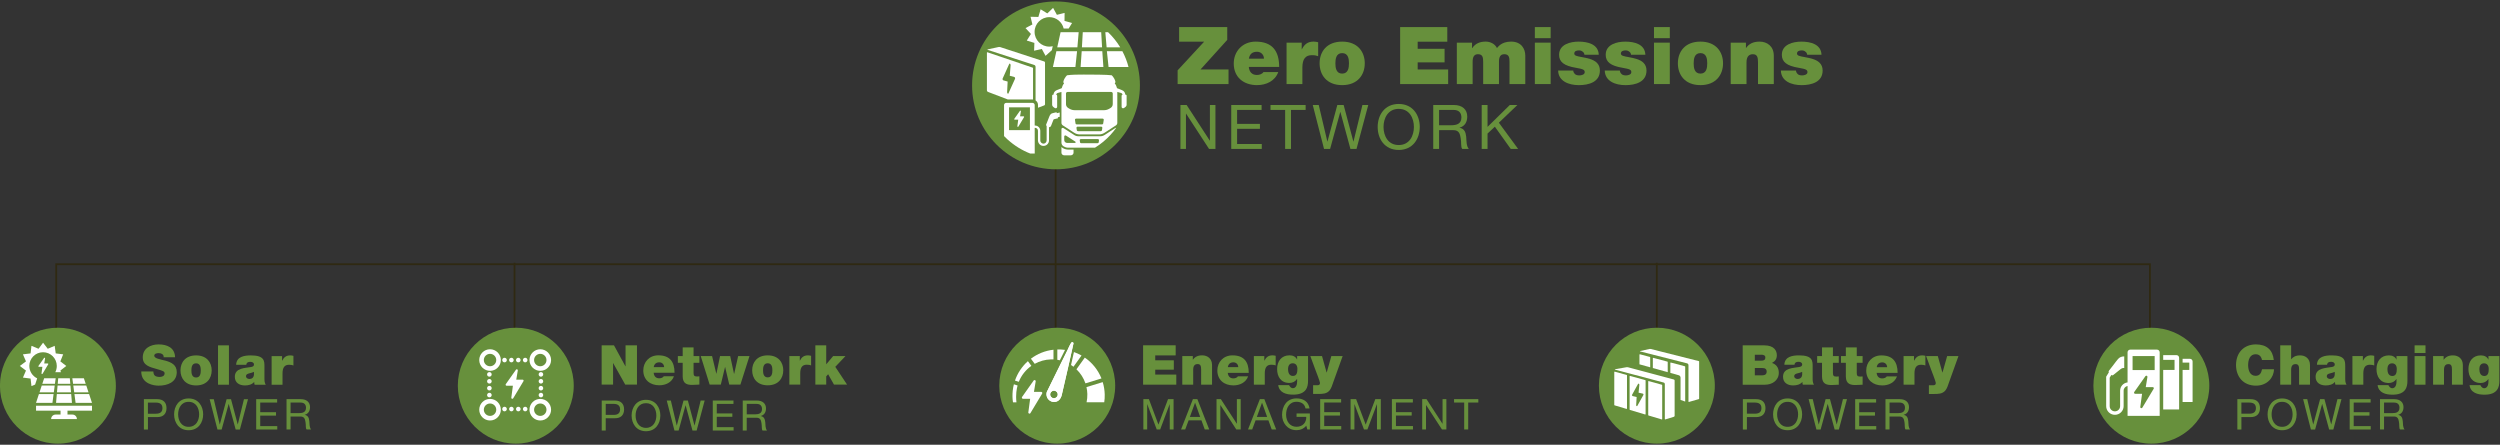 <?xml version="1.0" encoding="UTF-8"?>
<svg id="Layer_1" data-name="Layer 1" xmlns="http://www.w3.org/2000/svg" xmlns:xlink="http://www.w3.org/1999/xlink" viewBox="0 0 1366 243">
  <rect x="0" y="0" width="1366" height="243" fill="#333333" stroke="none"/>
  <defs>
    <style>
      .cls-1 {
        clip-path: url(#clippath-4);
      }

      .cls-2 {
        fill: #fff;
      }

      .cls-3, .cls-4 {
        fill: none;
      }

      .cls-5 {
        fill: #67903c;
      }

      .cls-6 {
        clip-path: url(#clippath-1);
      }

      .cls-7 {
        clip-path: url(#clippath-5);
      }

      .cls-8 {
        clip-path: url(#clippath-3);
      }

      .cls-9 {
        clip-path: url(#clippath-2);
      }

      .cls-10 {
        clip-path: url(#clippath);
      }

      .cls-4 {
        stroke: #2f2912;
      }
    </style>
    <clipPath id="clippath">
      <rect class="cls-3" x="531.16" y=".8" width="514.76" height="94.36"/>
    </clipPath>
    <clipPath id="clippath-1">
      <rect class="cls-3" x="546" y="179.07" width="261.76" height="63.34"/>
    </clipPath>
    <clipPath id="clippath-2">
      <rect class="cls-3" x="-.03" y="179.07" width="173.84" height="64.76"/>
    </clipPath>
    <clipPath id="clippath-3">
      <rect class="cls-3" x="1127.55" y="179.08" width="272.45" height="74.79"/>
    </clipPath>
    <clipPath id="clippath-4">
      <rect class="cls-3" x="873.65" y="179.07" width="196.45" height="63.34"/>
    </clipPath>
    <clipPath id="clippath-5">
      <rect class="cls-3" x="250.16" y="179.07" width="212.67" height="63.34"/>
    </clipPath>
  </defs>
  <polyline class="cls-4" points="30.72 184.52 30.72 144.38 1174.72 144.38 1174.72 184.52"/>
  <line class="cls-4" x1="281.12" y1="143.58" x2="281.12" y2="181.11"/>
  <line class="cls-4" x1="905.27" y1="143.58" x2="905.27" y2="181.11"/>
  <line class="cls-4" x1="576.8" y1="88.74" x2="576.8" y2="179.08"/>
  <polygon class="cls-5" points="643.45 38.44 657.93 22.78 644.27 22.78 644.27 14.8 670.57 14.8 670.57 21.78 655.96 37.96 671.27 37.96 671.27 45.94 643.45 45.94 643.45 38.44"/>
  <g class="cls-10">
    <path class="cls-5" d="M682.35,36.56c.22,2.62,1.66,4.41,4.41,4.41,1.4,0,2.92-.52,3.62-1.61h8.07c-1.74,4.89-6.54,7.15-11.64,7.15-7.24,0-12.69-4.27-12.69-11.82,0-6.59,4.75-11.95,11.95-11.95,8.98,0,12.87,4.97,12.87,13.83h-16.57ZM690.63,32.07c0-2.09-1.57-3.79-3.79-3.79-2.62,0-4.06,1.35-4.45,3.79h8.24Z"/>
    <path class="cls-5" d="M702.97,23.3h8.29v3.62h.09c1.39-2.75,3.23-4.19,6.37-4.19.83,0,1.66.13,2.53.35v7.63c-.87-.3-1.66-.57-3.4-.57-3.45,0-5.23,1.96-5.23,6.85v8.94h-8.64v-22.63Z"/>
    <path class="cls-5" d="M733.37,46.51c-8.5,0-12.34-5.63-12.34-11.91s3.84-11.86,12.34-11.86,12.34,5.63,12.34,11.86-3.84,11.91-12.34,11.91M733.37,29.02c-3.31,0-3.71,3.18-3.71,5.58s.39,5.62,3.71,5.62,3.71-3.23,3.71-5.62-.39-5.58-3.71-5.58"/>
    <polygon class="cls-5" points="765.03 14.8 790.8 14.8 790.8 22.78 774.62 22.78 774.62 26.66 789.32 26.66 789.32 34.08 774.62 34.08 774.62 37.96 791.28 37.96 791.28 45.94 765.03 45.94 765.03 14.8"/>
    <path class="cls-5" d="M795.99,23.3h8.33v3.01h.09c1.75-2.62,4.28-3.58,7.42-3.58,2.44,0,5.06,1.26,6.11,3.53.35-.22,2.09-3.53,7.72-3.53s7.76,4.01,7.76,7.67v15.53h-8.63v-12.26c0-2.14-.22-4.06-2.83-4.06-2.23,0-2.92,1.66-2.92,4.06v12.26h-8.64v-12.26c0-2.14-.22-4.06-2.83-4.06-2.22,0-2.92,1.66-2.92,4.06v12.26h-8.64v-22.63Z"/>
    <path class="cls-5" d="M847.28,20.86h-8.64v-6.06h8.64v6.06ZM838.64,23.3h8.64v22.63h-8.64v-22.63Z"/>
    <path class="cls-5" d="M865.72,29.89c-.04-.74-.44-1.31-1-1.7-.52-.44-1.18-.65-1.92-.65-1.22,0-2.62.3-2.62,1.75,0,.65.52.96,1,1.18,1.4.57,4.71.83,7.59,1.75,2.92.92,5.41,2.62,5.41,6.32,0,6.28-6.02,7.98-11.51,7.98s-11.17-2.14-11.3-7.98h8.24c.04.74.39,1.44,1.05,2.01.48.44,1.27.65,2.31.65,1.13,0,2.92-.44,2.92-1.75s-.74-1.7-4.75-2.4c-6.59-1.09-9.25-3.23-9.25-7.11,0-5.71,6.15-7.2,10.68-7.2,4.89,0,10.77,1.35,10.99,7.15h-7.85Z"/>
    <path class="cls-5" d="M891.19,29.89c-.04-.74-.44-1.31-1-1.7-.52-.44-1.18-.65-1.92-.65-1.22,0-2.62.3-2.62,1.75,0,.65.52.96,1,1.18,1.4.57,4.71.83,7.59,1.75,2.92.92,5.41,2.62,5.41,6.32,0,6.28-6.02,7.98-11.51,7.98s-11.16-2.14-11.3-7.98h8.24c.04.74.39,1.44,1.05,2.01.48.44,1.26.65,2.31.65,1.14,0,2.92-.44,2.92-1.75s-.74-1.7-4.75-2.4c-6.59-1.09-9.25-3.23-9.25-7.11,0-5.71,6.15-7.2,10.68-7.2,4.89,0,10.77,1.35,10.99,7.15h-7.85Z"/>
    <path class="cls-5" d="M912.38,20.86h-8.64v-6.06h8.64v6.06ZM903.74,23.3h8.64v22.63h-8.64v-22.63Z"/>
    <path class="cls-5" d="M929.13,46.51c-8.5,0-12.34-5.63-12.34-11.91s3.84-11.86,12.34-11.86,12.34,5.63,12.34,11.86-3.84,11.91-12.34,11.91M929.13,29.02c-3.32,0-3.71,3.18-3.71,5.58s.39,5.62,3.71,5.62,3.71-3.23,3.71-5.62-.39-5.58-3.71-5.58"/>
    <path class="cls-5" d="M945.65,23.3h8.33v2.88h.09c1.61-2.27,3.88-3.44,7.37-3.44,4.06,0,7.76,2.49,7.76,7.67v15.53h-8.63v-11.86c0-2.62-.31-4.45-2.83-4.45-1.53,0-3.45.74-3.45,4.36v11.95h-8.64v-22.63Z"/>
    <path class="cls-5" d="M987.43,29.89c-.04-.74-.44-1.31-1-1.7-.52-.44-1.18-.65-1.92-.65-1.22,0-2.62.3-2.62,1.75,0,.65.52.96,1,1.18,1.4.57,4.71.83,7.59,1.75,2.92.92,5.41,2.62,5.41,6.32,0,6.28-6.02,7.98-11.51,7.98s-11.17-2.14-11.3-7.98h8.24c.04.74.39,1.44,1.05,2.01.48.44,1.27.65,2.31.65,1.13,0,2.92-.44,2.92-1.75s-.74-1.7-4.76-2.4c-6.59-1.09-9.24-3.23-9.24-7.11,0-5.71,6.15-7.2,10.68-7.2,4.89,0,10.77,1.35,10.99,7.15h-7.85Z"/>
    <polygon class="cls-5" points="644.99 57.37 648.38 57.37 661.02 76.83 661.09 76.83 661.09 57.37 664.12 57.37 664.12 81.37 660.62 81.37 648.08 62.11 648.01 62.11 648.01 81.37 644.99 81.37 644.99 57.37"/>
    <polygon class="cls-5" points="672.75 57.37 689.33 57.37 689.33 60.06 675.95 60.06 675.95 67.69 688.42 67.69 688.42 70.38 675.95 70.38 675.95 78.68 689.43 78.68 689.43 81.37 672.75 81.37 672.75 57.37"/>
    <polygon class="cls-5" points="702.2 60.06 694.2 60.06 694.2 57.37 713.4 57.37 713.4 60.06 705.4 60.06 705.4 81.37 702.2 81.37 702.2 60.06"/>
    <polygon class="cls-5" points="741.2 81.37 737.87 81.37 732.39 61.2 732.32 61.2 726.77 81.37 723.45 81.37 717.29 57.37 720.56 57.37 725.26 77.33 725.33 77.33 730.71 57.37 734.17 57.37 739.48 77.33 739.55 77.33 744.42 57.37 747.62 57.37 741.2 81.37"/>
    <path class="cls-5" d="M764.26,56.8c7.63,0,11.5,6.02,11.5,12.57s-3.87,12.57-11.5,12.57-11.5-6.02-11.5-12.57,3.87-12.57,11.5-12.57M764.26,79.25c5.85,0,8.3-5.04,8.3-9.88s-2.45-9.88-8.3-9.88-8.3,5.04-8.3,9.88,2.45,9.88,8.3,9.88"/>
    <path class="cls-5" d="M783.11,57.37h11.3c4.54,0,7.29,2.42,7.29,6.29,0,2.92-1.24,5.28-4.17,6.08v.07c2.79.54,3.33,2.62,3.6,4.94.17,2.32.07,5.01,1.41,6.62h-3.56c-.91-.98-.4-3.56-.87-5.92-.37-2.32-.91-4.34-4-4.34h-7.8v10.25h-3.19v-24ZM792.96,68.43c2.96,0,5.55-.77,5.55-4.27,0-2.39-1.28-4.1-4.27-4.1h-7.93v8.37h6.66Z"/>
    <polygon class="cls-5" points="809.6 57.37 812.79 57.37 812.79 69.33 824.96 57.37 829.1 57.37 818.98 67.05 829.5 81.37 825.47 81.37 816.8 69.23 812.79 72.97 812.79 81.37 809.6 81.37 809.6 57.37"/>
    <path class="cls-5" d="M622.85,46.65c0-25.32-20.53-45.85-45.85-45.85s-45.85,20.53-45.85,45.85,20.53,45.85,45.85,45.85,45.85-20.53,45.85-45.85"/>
    <path class="cls-2" d="M565.83,36.52v18.34c.81.54,1.34,1.46,1.34,2.5v1.51l3.45-1.3c.23-.08.38-.34.38-.62v-22.72c0-.3-.16-.56-.4-.63l-24.03-7.85c-.32-.1-.64-.12-.96-.05l-5.98,1.29c-.08.02-.08.1-.09.12,0,.02,0,.1.08.13l25.6,8.3c.36.12.61.52.61.98"/>
    <path class="cls-2" d="M564.31,36.98h0l-24.81-8.43s-.03,0-.05,0c-.04,0-.08.02-.12.05-.05.04-.08.11-.08.19v20.53c0,.41.25.78.64.92l10.79,4.12h13.47c.1,0,.2.02.3.03v-17.17c0-.11-.06-.2-.14-.23M554.6,43.09l-3.64,8.03c-.18.39-.69-.26-.67-.77l.28-5.79-2.36-.67c-.3-.09-.52-.65-.37-.98l3.58-7.94c.24-.54.83,0,.77.7l-.46,5.73,2.52.69c.31.09.51.65.35,1"/>
    <path class="cls-2" d="M550.49,76.16c3.68,3.36,7.9,5.97,12.44,7.74h2.45l-.02-14.05h.18c.89,0,1.6.72,1.6,1.6v5.18c0,1.44.97,2.75,2.39,3.04,1.94.4,3.65-1.08,3.65-2.96v-7.17c.05-.06.14-.11.2-.1.51.03.76-.3.92-.69.45-1.12.87-2.25,1.32-3.36.04-.11.21-.22.33-.25.7-.19,1.41-.35,2.15-.53-.04-.2-.07-.35-.1-.53.34-.09.69-.17,1.03-.25v-2.37c-.51.13-1.03.25-1.58.39-.06-.19-.1-.33-.16-.51-.09.01-.19.02-.29.04-.54.13-1.07.31-1.62.39-1.16.16-1.67.98-2.05,1.94-.49,1.22-.98,2.45-1.45,3.68-.17.44-.51.92-.09,1.37.04.05.07.09.09.13h0v7.76c0,.86-.59,1.66-1.44,1.8-1.08.18-2.02-.66-2.02-1.71v-5.26c0-1.6-1.29-2.89-2.89-2.89h-.18v-11.19c0-.66-.54-1.2-1.2-1.2h-14.34c-.66,0-1.2.54-1.2,1.2v16.95c.6.63,1.22,1.25,1.87,1.84M551.35,58.65h11.4v12.45h-11.4v-12.45Z"/>
    <path class="cls-2" d="M554.47,65.39h1.89l-.48,3.59c-.04.33.39.48.56.2l3.09-5.15c.12-.2-.02-.46-.26-.46h-1.91l.46-2.77c.05-.32-.36-.49-.54-.22l-3.06,4.34c-.14.2,0,.48.25.48"/>
    <path class="cls-2" d="M580.69,80.9c-.27-.16-.51-.35-.72-.57v3.11c0,.79.69,1.43,1.54,1.43h3.53c.85,0,1.54-.64,1.54-1.43v-1.7h-2.87c-1.07,0-2.08-.29-3.02-.85"/>
    <path class="cls-2" d="M614.95,51.7h-.12c-.01-.8-.41-1.57-1.09-2.07-.22-.17-.49-.31-.76-.41-.33-.13-1.91-.76-2.65-1.05-.13-.57-.33-.95-.54-1.53-.15-.4-.41-.73-.71-1.01.31-.33.46-.79.32-1.27-.58-2.01-1.96-3.23-1.96-3.23-2.41-.36-11.35-.4-15.27-.39-2.71-.01-6.72.03-9.13.39,0,0-1.38,1.22-1.96,3.23-.14.47,0,.93.32,1.27-.3.29-.56.62-.71,1.01-.21.57-.41.96-.54,1.53-.73.29-2.32.91-2.65,1.05-.27.1-.54.24-.76.41-.68.5-1.08,1.27-1.09,2.07h-.13c-.35,0-.63.26-.63.59v4.95c0,.39.16.75.45,1.03.26.24.62.53,1.08.79.53.3,1.21-.06,1.21-.64v-6.12c0-.28-.22-.51-.51-.57.08-.47.47-.87.97-.98.54-.15,1.2-.33,1.89-.52v16.92c0,.54.28,1.05.76,1.36l6.25,4.06c.88.57,1.91.88,2.99.88h10.52c1.07,0,2.11-.31,2.99-.88l6.25-4.06c.48-.31.76-.82.76-1.36v-16.92c.7.19,1.35.37,1.89.52.5.1.88.51.97.98-.29.05-.51.28-.51.57v6.12c0,.58.68.94,1.21.64.46-.26.82-.55,1.08-.79.29-.27.45-.64.45-1.03v-4.95c0-.33-.28-.59-.64-.59M602.1,71.21c-.07.27-.32.46-.61.46h-12.5c-.3,0-.55-.19-.61-.46l-.19-1.28c-.09-.37.21-.72.61-.72h12.89c.4,0,.7.35.61.72l-.19,1.28ZM603.08,65.54l-.3,1.98c-.07.27-.32.45-.61.45h-13.88c-.3,0-.55-.18-.61-.45l-.3-1.98c-.09-.37.21-.72.61-.72h14.48c.41,0,.71.35.61.72M608,56.94c0,.82-.44,1.59-1.18,2.05-.93.58-1.98,1.23-3.62,1.23h-15.94c-1.64,0-2.7-.65-3.62-1.23-.74-.46-1.18-1.23-1.18-2.05v-5.87c0-.46.4-.83.9-.83h23.75c.49,0,.9.37.9.83v5.87Z"/>
    <path class="cls-2" d="M609.39,69.98l-5.91,3.81c-.68.43-1.48.67-2.3.67h-11.9c-.82,0-1.62-.23-2.3-.67l-5.91-3.81c-.46-.3-1.1,0-1.1.54v7.41c0,.83.45,1.61,1.21,2.06.63.37,1.48.71,2.53.71h14.58c1.61-.99,3.14-2.09,4.59-3.29,0,0,.01-.02.02-.03l.04-.03c2.62-2.19,4.96-4.71,6.94-7.48-.17-.03-.35,0-.51.1M587.31,78.11h-4.16c-.91,0-1.65-.69-1.65-1.54v-2.02c0-.46.56-.73.96-.46l5.1,3.3c.35.22.17.72-.24.72M600.48,76.72l-.15,1.08c-.07.26-.32.44-.61.44h-8.98c-.29,0-.54-.18-.61-.44l-.15-1.08c-.1-.37.2-.72.61-.72h9.27c.41,0,.71.36.61.72"/>
    <polygon class="cls-2" points="590.44 36.61 602.89 36.61 602.29 27.97 591.04 27.97 590.44 36.61"/>
    <polygon class="cls-2" points="591.16 25.85 602.17 25.85 601.7 17.58 591.63 17.58 591.16 25.85"/>
    <path class="cls-2" d="M604.64,25.85h7.45c-1.85-3.05-4.1-5.83-6.66-8.27h-1.48l.7,8.27Z"/>
    <path class="cls-2" d="M605.73,36.61h10.89c-.78-3.03-1.92-5.92-3.35-8.63h-8.46l.91,8.63Z"/>
    <polygon class="cls-2" points="579.5 17.58 577.68 25.85 588.69 25.85 589.39 17.58 579.5 17.58"/>
    <path class="cls-2" d="M575.22,25.24c-.6.14-1.23.23-1.87.23-4.45,0-8.05-3.6-8.05-8.05s3.6-8.05,8.05-8.05c3.82,0,7.01,2.66,7.84,6.23h2.73l1.86-3.04-4.13-1.14.05-4.37-4.21,1.05-2.08-3.79-3.15,3.02-3.66-2.25-1.23,4.18-4.28-.1,1.01,4.21-3.76,1.97,2.97,3.21-2.28,3.61,4.16,1.28-.16,4.27,4.22-.96,2.03,3.77,3.46-3.1.48-2.19Z"/>
    <polygon class="cls-2" points="577.21 27.97 575.31 36.61 587.6 36.61 588.51 27.97 577.21 27.97"/>
  </g>
  <g class="cls-6">
    <path class="cls-5" d="M609.34,210.74c0-17.49-14.18-31.67-31.67-31.67s-31.67,14.18-31.67,31.67,14.18,31.67,31.67,31.67,31.67-14.18,31.67-31.67"/>
    <polygon class="cls-5" points="624.59 188.67 642.39 188.67 642.39 194.19 631.22 194.19 631.22 196.87 641.37 196.87 641.37 201.99 631.22 201.99 631.22 204.67 642.72 204.67 642.72 210.18 624.59 210.18 624.59 188.67"/>
    <path class="cls-5" d="M646,194.55h5.75v1.99h.06c1.11-1.57,2.68-2.38,5.09-2.38,2.8,0,5.36,1.72,5.36,5.3v10.72h-5.96v-8.19c0-1.81-.21-3.07-1.96-3.07-1.05,0-2.38.51-2.38,3.01v8.25h-5.96v-15.63Z"/>
    <path class="cls-5" d="M670.86,203.71c.15,1.81,1.14,3.04,3.04,3.04.96,0,2.02-.36,2.5-1.11h5.57c-1.2,3.37-4.52,4.94-8.04,4.94-5,0-8.77-2.95-8.77-8.16,0-4.55,3.28-8.25,8.26-8.25,6.2,0,8.89,3.43,8.89,9.55h-11.45ZM676.58,200.6c0-1.45-1.08-2.62-2.62-2.62-1.81,0-2.8.93-3.07,2.62h5.69Z"/>
    <path class="cls-5" d="M685.1,194.55h5.72v2.5h.06c.96-1.9,2.23-2.89,4.4-2.89.57,0,1.14.09,1.75.24v5.27c-.6-.21-1.15-.39-2.35-.39-2.38,0-3.61,1.36-3.61,4.73v6.17h-5.96v-15.63Z"/>
    <path class="cls-5" d="M714.71,208.16c0,3.13-.81,7.47-8.13,7.47-3.7,0-7.59-.99-8.16-5.21h5.9c.09.15.21.33.33.54.36.57.99,1.15,1.75,1.15,1.93,0,2.35-2.29,2.35-3.59v-1.45h-.06c-.96,1.41-2.38,2.17-4.19,2.17-4.61,0-6.69-3.43-6.69-7.62s2.32-7.47,6.78-7.47c1.78,0,3.4.69,4.1,2.29h.06v-1.9h5.96v13.62ZM706.46,205.42c2.2,0,2.44-2.11,2.44-3.86s-.81-3.07-2.59-3.07-2.53,1.45-2.53,3.1c0,1.78.54,3.83,2.68,3.83"/>
    <path class="cls-5" d="M728.45,208.98c-.48,1.42-1.02,3.16-1.96,4.34-1.6,1.93-3.95,1.93-6.3,1.93h-2.71v-4.76h2.35c.33,0,.63-.06.84-.15.36-.21.57-.48.57-1.17s-2.29-6.51-2.62-7.41l-2.65-7.2h6.39l2.5,8.98h.06l2.53-8.98h6.18l-5.18,14.43Z"/>
    <polygon class="cls-5" points="624.73 218.08 627.75 218.08 632.97 232.01 638.22 218.08 641.24 218.08 641.24 234.66 639.15 234.66 639.15 220.86 639.1 220.86 633.92 234.66 632.04 234.66 626.87 220.86 626.82 220.86 626.82 234.66 624.73 234.66 624.73 218.08"/>
    <path class="cls-5" d="M651.8,218.08h2.44l6.48,16.58h-2.44l-1.81-4.99h-7.01l-1.86,4.99h-2.27l6.48-16.58ZM650.15,227.81h5.62l-2.76-7.73h-.05l-2.81,7.73Z"/>
    <polygon class="cls-5" points="664.71 218.08 667.06 218.08 675.79 231.52 675.83 231.52 675.83 218.08 677.92 218.08 677.92 234.66 675.51 234.66 666.85 221.35 666.8 221.35 666.8 234.66 664.71 234.66 664.71 218.08"/>
    <path class="cls-5" d="M688.39,218.08h2.44l6.48,16.58h-2.44l-1.81-4.99h-7.01l-1.86,4.99h-2.27l6.48-16.58ZM686.74,227.81h5.62l-2.76-7.73h-.05l-2.81,7.73Z"/>
    <path class="cls-5" d="M713.73,232.59c-1.3,1.72-3.39,2.46-5.32,2.46-4.94,0-7.89-4.02-7.89-8.36,0-4.83,2.65-9.01,7.89-9.01,3.6,0,6.53,1.63,7.13,5.5h-2.21c-.44-2.51-2.44-3.65-4.92-3.65-4.02,0-5.69,3.51-5.69,7.04s2,6.62,5.69,6.62c3.44,0,5.44-2.37,5.32-5.41h-5.29v-1.86h7.27v8.73h-1.39l-.58-2.07Z"/>
    <polygon class="cls-5" points="721.34 218.08 732.79 218.08 732.79 219.93 723.55 219.93 723.55 225.21 732.16 225.21 732.16 227.06 723.55 227.06 723.55 232.8 732.86 232.8 732.86 234.66 721.34 234.66 721.34 218.08"/>
    <polygon class="cls-5" points="737.96 218.08 740.98 218.08 746.21 232.01 751.46 218.08 754.47 218.08 754.47 234.66 752.38 234.66 752.38 220.86 752.34 220.86 747.16 234.66 745.28 234.66 740.1 220.86 740.05 220.86 740.05 234.66 737.96 234.66 737.96 218.08"/>
    <polygon class="cls-5" points="760.53 218.08 771.98 218.08 771.98 219.93 762.74 219.93 762.74 225.21 771.35 225.21 771.35 227.06 762.74 227.06 762.74 232.8 772.05 232.8 772.05 234.66 760.53 234.66 760.53 218.08"/>
    <polygon class="cls-5" points="777.09 218.08 779.43 218.08 788.16 231.52 788.21 231.52 788.21 218.08 790.3 218.08 790.3 234.66 787.89 234.66 779.23 221.35 779.18 221.35 779.18 234.66 777.09 234.66 777.09 218.08"/>
    <polygon class="cls-5" points="800.03 219.93 794.5 219.93 794.5 218.08 807.76 218.08 807.76 219.93 802.23 219.93 802.23 234.66 800.03 234.66 800.03 219.93"/>
    <path class="cls-2" d="M558.95,217.89h3.92l-.99,7.43c-.09.67.81.98,1.15.4l6.4-10.66c.25-.42-.05-.94-.54-.94h-3.94l.95-5.73c.11-.65-.74-1-1.12-.46l-6.34,8.98c-.29.41,0,.98.51.98"/>
    <path class="cls-2" d="M556,210.63l-2.02-.65c-.55,2.16-.81,4.44-.76,6.78.02,1.04.12,2.06.27,3.06h1.9c-.5-4.33.13-7.4.62-9.19"/>
    <path class="cls-2" d="M561.65,197.33c-3.19,2.85-5.65,6.49-7.07,10.62l2.09.67c1.4-3.53,3.81-6.56,6.87-8.72l-1.9-2.57Z"/>
    <path class="cls-2" d="M575.61,191.09c-4.6.51-8.82,2.26-12.32,4.9l2.07,2.8c2.65-1.46,5.67-2.34,8.9-2.42.46-.01.91,0,1.36.02v-5.3Z"/>
    <path class="cls-2" d="M602.53,208.78l-8.88,2.73c.27,1.22.43,2.49.47,3.78.04,1.55-.11,3.07-.42,4.52h9.66c.21-1.4.3-2.83.26-4.29-.06-2.35-.44-4.6-1.1-6.74"/>
    <path class="cls-2" d="M601.84,206.78c-1.86-4.64-5.05-8.6-9.1-11.39l-4.57,6.39c2.2,2.11,3.9,4.74,4.92,7.69l8.76-2.69Z"/>
    <path class="cls-2" d="M585.63,187.02c-.18.05-.29.26-.39.4-.7,1.02-1.46,2.88-2.05,4.05-3.66,7.28-7.18,14.54-10.79,21.84-.12.2-.23.42-.32.64-.04.08-.08.16-.11.23-.12.42-.17.81-.17,1.19,0,.03,0,.06,0,.09,0,.01,0,.02,0,.03s0,.02,0,.03c.04,2.28,1.89,4.11,4.18,4.11s3.65-1.71,4.16-3.78c1.73-7.05,6.4-28.15,6.4-28.15.07-.53-.42-.85-.91-.7M575.88,217.6c-1.14,0-2.07-.93-2.07-2.07s.93-2.07,2.07-2.07,2.07.93,2.07,2.07-.93,2.07-2.07,2.07"/>
    <path class="cls-2" d="M585.63,187.02c-.18.05-.29.26-.39.4-.7,1.02-1.46,2.88-2.05,4.05-3.66,7.28-7.18,14.54-10.79,21.84-.12.2-.23.42-.32.64-.04.08-.08.16-.11.23-.12.42-.17.81-.17,1.19,0,.03,0,.06,0,.09,0,.01,0,.02,0,.03s0,.02,0,.03c.04,2.28,1.89,4.11,4.18,4.11s3.65-1.71,4.16-3.78c1.73-7.05,6.4-28.15,6.4-28.15.07-.53-.42-.85-.91-.7M575.88,217.6c-1.14,0-2.07-.93-2.07-2.07s.93-2.07,2.07-2.07,2.07.93,2.07,2.07-.93,2.07-2.07,2.07"/>
    <path class="cls-2" d="M586.8,192.36c-.44,1.97-.99,4.45-1.59,7.09.46.3.91.6,1.34.94l4.4-6.14c-1.31-.75-2.71-1.38-4.15-1.89"/>
    <path class="cls-2" d="M581.93,191.18c-1.35-.19-2.72-.28-4.12-.25-.03,0-.06,0-.09,0v5.66c.47.07.92.17,1.38.27.94-1.9,1.88-3.79,2.83-5.68"/>
  </g>
  <g class="cls-9">
    <path class="cls-5" d="M83.8,202.98c0,.51.09.99.24,1.41.48,1.3,1.93,1.57,3.16,1.57,1.08,0,2.74-.36,2.74-1.96,0-1.08-.93-1.41-4.64-2.47-3.4-.96-7.29-1.9-7.29-6.24,0-4.97,4.25-7.11,8.67-7.11,4.67,0,8.83,1.81,8.98,7.02h-6.26c.12-.81-.21-1.36-.78-1.72-.57-.39-1.26-.54-1.96-.54-.9,0-2.38.24-2.38,1.45.09,1.51,3.22,1.93,6.24,2.71,3.04.87,6.06,2.23,6.06,6.21,0,5.6-5.12,7.41-9.94,7.41-2.41,0-9.46-.87-9.46-7.74h6.63Z"/>
    <path class="cls-5" d="M107.14,210.6c-5.87,0-8.53-3.89-8.53-8.22s2.65-8.19,8.53-8.19,8.53,3.89,8.53,8.19-2.65,8.22-8.53,8.22M107.14,198.52c-2.29,0-2.56,2.2-2.56,3.86s.27,3.89,2.56,3.89,2.56-2.23,2.56-3.89-.27-3.86-2.56-3.86"/>
    <rect class="cls-5" x="119.13" y="188.7" width="5.96" height="21.51"/>
    <path class="cls-5" d="M144.49,206.72c0,1.17.03,2.5.72,3.49h-6.09c-.15-.45-.24-1.02-.21-1.48h-.06c-1.3,1.45-3.1,1.87-5.03,1.87-3.01,0-5.51-1.45-5.51-4.73,0-4.97,5.82-4.73,8.83-5.33.81-.15,1.63-.39,1.63-1.38,0-1.06-.99-1.45-1.96-1.45-1.81,0-2.23.93-2.23,1.6h-5.54c.15-4.43,4.37-5.12,8.04-5.12,7.47,0,7.41,3.1,7.41,6.12v6.42ZM138.77,203.19c-.72.36-1.54.54-2.35.75-1.33.33-2.02.63-2.02,1.69,0,.72.78,1.45,1.87,1.45,1.36,0,2.41-.78,2.5-2.44v-1.45Z"/>
    <path class="cls-5" d="M148.4,194.58h5.72v2.5h.06c.96-1.9,2.23-2.89,4.4-2.89.57,0,1.14.09,1.75.24v5.27c-.6-.21-1.15-.39-2.35-.39-2.38,0-3.61,1.36-3.61,4.73v6.17h-5.96v-15.63Z"/>
    <path class="cls-5" d="M78.62,218.1h7.27c3.32,0,5.09,1.81,5.09,4.9s-1.76,4.92-5.09,4.9h-5.06v6.78h-2.21v-16.58ZM80.82,226.05h4.32c2.51.02,3.62-1.07,3.62-3.04s-1.11-3.04-3.62-3.04h-4.32v6.08Z"/>
    <path class="cls-5" d="M103.07,217.71c5.27,0,7.94,4.16,7.94,8.69s-2.67,8.68-7.94,8.68-7.94-4.16-7.94-8.68,2.67-8.69,7.94-8.69M103.07,233.22c4.04,0,5.74-3.48,5.74-6.83s-1.7-6.83-5.74-6.83-5.74,3.48-5.74,6.83,1.69,6.83,5.74,6.83"/>
    <polygon class="cls-5" points="131.07 234.68 128.77 234.68 124.99 220.75 124.94 220.75 121.11 234.68 118.81 234.68 114.56 218.11 116.81 218.11 120.06 231.9 120.11 231.9 123.82 218.11 126.22 218.11 129.89 231.9 129.93 231.9 133.3 218.11 135.51 218.11 131.07 234.68"/>
    <polygon class="cls-5" points="139.98 218.1 151.43 218.1 151.43 219.96 142.19 219.96 142.19 225.23 150.81 225.23 150.81 227.09 142.19 227.09 142.19 232.83 151.5 232.83 151.5 234.68 139.98 234.68 139.98 218.1"/>
    <path class="cls-5" d="M156.56,218.1h7.8c3.13,0,5.04,1.67,5.04,4.34,0,2.02-.86,3.64-2.88,4.2v.05c1.93.37,2.3,1.81,2.49,3.41.12,1.6.05,3.46.97,4.57h-2.46c-.63-.67-.28-2.46-.6-4.09-.26-1.6-.63-3-2.76-3h-5.39v7.08h-2.21v-16.58ZM163.37,225.74c2.04,0,3.83-.53,3.83-2.95,0-1.65-.88-2.83-2.95-2.83h-5.48v5.78h4.6Z"/>
    <path class="cls-5" d="M63.3,210.74c0-17.49-14.18-31.67-31.67-31.67S-.03,193.25-.03,210.74s14.18,31.67,31.67,31.67,31.67-14.18,31.67-31.67"/>
    <polygon class="cls-2" points="30.63 220.11 39.32 220.11 38.9 215.31 31.05 215.31 30.63 220.11"/>
    <polygon class="cls-2" points="31.13 214.36 38.82 214.36 38.49 210.65 31.46 210.65 31.13 214.36"/>
    <polygon class="cls-2" points="40.54 214.36 48.36 214.36 47.14 210.65 40.05 210.65 40.54 214.36"/>
    <polygon class="cls-2" points="31.55 209.7 38.41 209.7 38.14 206.67 31.81 206.67 31.55 209.7"/>
    <polygon class="cls-2" points="41.3 220.11 50.26 220.11 48.68 215.31 40.67 215.31 41.3 220.11"/>
    <polygon class="cls-2" points="46.83 209.7 45.82 206.67 39.52 206.67 39.93 209.7 46.83 209.7"/>
    <polygon class="cls-2" points="28.65 220.11 29.28 215.31 21.27 215.31 19.69 220.11 28.65 220.11"/>
    <polygon class="cls-2" points="29.9 210.65 22.81 210.65 21.59 214.36 29.41 214.36 29.9 210.65"/>
    <polygon class="cls-2" points="30.43 206.67 24.13 206.67 23.12 209.7 30.02 209.7 30.43 206.67"/>
    <path class="cls-2" d="M50.27,224.4v-2.72h-30.58v2.72h13.39v2.11h-2.68c-1.36,0-2.46,1.1-2.46,2.46h14.08c0-1.36-1.1-2.46-2.46-2.46h-2.68v-2.11h13.39Z"/>
    <path class="cls-2" d="M16.01,199.97c0-4.14,3.37-7.51,7.51-7.51s7.51,3.37,7.51,7.51c0,1.23-.3,2.38-.82,3.4h3.11l-.35-.88,3.26-2.53-3.26-2.5,1.55-3.85-4.07-.51-.57-4.14-3.79,1.61-2.56-3.31-2.46,3.31-3.88-1.61-.48,4.14-4.18.51,1.66,3.85-3.36,2.5,3.36,2.53-1.66,3.82,4.18.54.48,4.11,2-.83,1.12-3.4c-2.53-1.21-4.29-3.79-4.29-6.78"/>
    <path class="cls-2" d="M24.09,195.58l-3.08,4.37c-.14.2,0,.48.25.48h1.9l-.48,3.61c-.04.33.39.48.56.2l3.11-5.18c.12-.2-.02-.46-.26-.46h-1.92l.46-2.79c.05-.32-.36-.49-.55-.22"/>
  </g>
  <g class="cls-8">
    <path class="cls-5" d="M1235.95,196.71c-.15-.78-.72-3.16-3.47-3.16-3.1,0-4.1,3.01-4.1,5.9s.99,5.9,4.1,5.9c2.23,0,3.07-1.54,3.5-3.58h6.51c0,4.34-3.52,8.95-9.82,8.95-6.96,0-10.9-4.91-10.9-11.27,0-6.75,4.28-11.27,10.9-11.27,5.94.03,9.16,3.1,9.73,8.53h-6.45Z"/>
    <path class="cls-5" d="M1245.92,188.7h5.96v7.56h.06c.99-1.2,2.35-2.08,4.88-2.08,2.8,0,5.36,1.72,5.36,5.3v10.72h-5.96v-8.19c0-1.81-.21-3.07-1.96-3.07-1.05,0-2.38.51-2.38,3.01v8.25h-5.96v-21.51Z"/>
    <path class="cls-5" d="M1281.43,206.71c0,1.17.03,2.5.72,3.49h-6.09c-.15-.45-.24-1.02-.21-1.48h-.06c-1.29,1.45-3.1,1.87-5.03,1.87-3.01,0-5.51-1.45-5.51-4.73,0-4.97,5.81-4.73,8.83-5.33.81-.15,1.63-.39,1.63-1.39,0-1.05-.99-1.45-1.96-1.45-1.81,0-2.23.93-2.23,1.6h-5.54c.15-4.43,4.37-5.12,8.04-5.12,7.47,0,7.41,3.1,7.41,6.12v6.42ZM1275.71,203.19c-.72.36-1.54.54-2.35.75-1.33.33-2.02.63-2.02,1.69,0,.72.78,1.45,1.87,1.45,1.36,0,2.41-.78,2.5-2.44v-1.45Z"/>
    <path class="cls-5" d="M1285.35,194.57h5.72v2.5h.06c.96-1.9,2.23-2.89,4.4-2.89.57,0,1.14.09,1.75.24v5.27c-.6-.21-1.15-.39-2.35-.39-2.38,0-3.61,1.36-3.61,4.73v6.17h-5.96v-15.63Z"/>
    <path class="cls-5" d="M1315.41,208.19c0,3.13-.81,7.47-8.13,7.47-3.7,0-7.59-.99-8.16-5.21h5.9c.09.15.21.33.33.54.36.57.99,1.15,1.75,1.15,1.93,0,2.35-2.29,2.35-3.59v-1.45h-.06c-.96,1.41-2.38,2.17-4.19,2.17-4.61,0-6.69-3.43-6.69-7.62s2.32-7.47,6.78-7.47c1.78,0,3.4.69,4.1,2.29h.06v-1.9h5.96v13.62ZM1307.16,205.45c2.2,0,2.44-2.11,2.44-3.86s-.81-3.07-2.59-3.07-2.53,1.45-2.53,3.1c0,1.78.54,3.82,2.68,3.82"/>
    <path class="cls-5" d="M1325.29,192.89h-5.96v-4.19h5.96v4.19ZM1319.33,194.57h5.96v15.63h-5.96v-15.63Z"/>
    <path class="cls-5" d="M1329.44,194.57h5.75v1.99h.06c1.11-1.57,2.68-2.38,5.09-2.38,2.8,0,5.36,1.72,5.36,5.3v10.72h-5.96v-8.19c0-1.81-.21-3.07-1.96-3.07-1.05,0-2.38.51-2.38,3.01v8.25h-5.96v-15.63Z"/>
    <path class="cls-5" d="M1365.65,208.19c0,3.13-.81,7.47-8.13,7.47-3.71,0-7.59-.99-8.16-5.21h5.9c.09.15.21.33.33.54.36.57.99,1.15,1.75,1.15,1.93,0,2.35-2.29,2.35-3.59v-1.45h-.06c-.96,1.41-2.38,2.17-4.19,2.17-4.61,0-6.69-3.43-6.69-7.62s2.32-7.47,6.78-7.47c1.78,0,3.4.69,4.1,2.29h.06v-1.9h5.96v13.62ZM1357.4,205.45c2.2,0,2.44-2.11,2.44-3.86s-.81-3.07-2.59-3.07-2.53,1.45-2.53,3.1c0,1.78.54,3.82,2.68,3.82"/>
    <path class="cls-5" d="M1222.49,218.1h7.27c3.32,0,5.08,1.81,5.08,4.9s-1.76,4.92-5.08,4.9h-5.06v6.78h-2.21v-16.58ZM1224.69,226.04h4.32c2.51.02,3.62-1.07,3.62-3.04s-1.11-3.04-3.62-3.04h-4.32v6.08Z"/>
    <path class="cls-5" d="M1246.94,217.71c5.27,0,7.94,4.16,7.94,8.69s-2.67,8.68-7.94,8.68-7.94-4.16-7.94-8.68,2.67-8.69,7.94-8.69M1246.94,233.22c4.04,0,5.74-3.48,5.74-6.83s-1.7-6.83-5.74-6.83-5.74,3.48-5.74,6.83,1.69,6.83,5.74,6.83"/>
    <polygon class="cls-5" points="1274.94 234.68 1272.64 234.68 1268.86 220.75 1268.81 220.75 1264.98 234.68 1262.68 234.68 1258.43 218.1 1260.68 218.1 1263.93 231.9 1263.98 231.9 1267.7 218.1 1270.09 218.1 1273.76 231.9 1273.8 231.9 1277.17 218.1 1279.38 218.1 1274.94 234.68"/>
    <polygon class="cls-5" points="1283.86 218.1 1295.3 218.1 1295.3 219.96 1286.06 219.96 1286.06 225.23 1294.68 225.23 1294.68 227.09 1286.06 227.09 1286.06 232.83 1295.37 232.83 1295.37 234.68 1283.86 234.68 1283.86 218.1"/>
    <path class="cls-5" d="M1300.43,218.1h7.8c3.14,0,5.04,1.67,5.04,4.34,0,2.02-.86,3.64-2.88,4.2v.05c1.93.37,2.3,1.81,2.48,3.41.12,1.6.05,3.46.98,4.57h-2.46c-.63-.67-.28-2.46-.6-4.09-.26-1.6-.63-3-2.76-3h-5.39v7.08h-2.21v-16.58ZM1307.24,225.74c2.04,0,3.83-.53,3.83-2.95,0-1.65-.88-2.83-2.95-2.83h-5.48v5.78h4.6Z"/>
    <path class="cls-5" d="M1207.17,210.74c0-17.49-14.18-31.67-31.67-31.67s-31.67,14.18-31.67,31.67,14.18,31.67,31.67,31.67,31.67-14.18,31.67-31.67"/>
    <path class="cls-2" d="M1178.61,191.04h-14.66c-.8,0-1.45.65-1.45,1.45v16.46c-2.28.25-4.07,2.18-4.07,4.52v8.44c0,1.57-1.28,2.85-2.85,2.85s-2.85-1.28-2.85-2.85v-15.53l.93-1.52c.35.3.67.32,1.06.01,1.29-1.02,2.57-2.03,3.84-3.07.62-.5,1.27-.83,2.09-.73,0,0,.02,0,.03,0v-6.34c-1.3,0-2.48.39-3.39,1.43-.82.95-1.55,1.98-2.32,2.98-.87,1.12-1.73,2.24-2.6,3.36-.26.34-.3.63-.1.93l-1.46,2.4v16.07c0,2.63,2.14,4.76,4.77,4.76s4.77-2.14,4.77-4.76v-8.44c0-1.29.93-2.34,2.15-2.57v16.35h17.55v-34.75c0-.8-.65-1.45-1.44-1.45M1176.76,212.43l-6.19,10.31c-.34.56-1.2.26-1.11-.39l.96-7.19h-3.79c-.49,0-.77-.55-.49-.95l6.13-8.68c.37-.52,1.19-.19,1.09.45l-.92,5.54h3.81c.47,0,.76.51.52.91M1177.31,202.21h-12.07v-7.65h12.07v7.65Z"/>
    <path class="cls-2" d="M1189.23,194.04h-7.26v2.59h6.2v5.5h-6.2v21.59h8.7v-28.23c0-.8-.65-1.45-1.44-1.45"/>
    <path class="cls-2" d="M1196.59,196.06h-4.02v2.07h3.67v3.99h-3.67v17.54h5.46v-22.16c0-.8-.65-1.45-1.45-1.45"/>
  </g>
  <g class="cls-1">
    <path class="cls-5" d="M952.21,188.7h11.78c5.66,0,6.87,3.19,6.87,5.39s-1.05,3.34-2.65,4.22c1.93.63,3.73,2.2,3.73,5.36,0,4.31-3.77,6.54-7.53,6.54h-12.2v-21.51ZM958.83,197.07h3.49c1.42,0,2.26-.36,2.26-1.78,0-1.08-.9-1.48-2.26-1.48h-3.49v3.25ZM958.83,205.09h3.89c1.36,0,2.59-.39,2.59-2.05,0-1.3-.78-1.96-2.32-1.96h-4.16v4.01Z"/>
    <path class="cls-5" d="M990.43,206.71c0,1.17.03,2.5.72,3.49h-6.09c-.15-.45-.24-1.02-.21-1.48h-.06c-1.29,1.45-3.1,1.87-5.03,1.87-3.01,0-5.51-1.45-5.51-4.73,0-4.97,5.81-4.73,8.83-5.33.81-.15,1.63-.39,1.63-1.39,0-1.06-.99-1.45-1.96-1.45-1.81,0-2.23.93-2.23,1.6h-5.54c.15-4.43,4.37-5.12,8.04-5.12,7.47,0,7.41,3.1,7.41,6.12v6.42ZM984.71,203.19c-.72.36-1.54.54-2.35.75-1.33.33-2.02.63-2.02,1.69,0,.72.78,1.45,1.87,1.45,1.36,0,2.41-.78,2.5-2.44v-1.45Z"/>
    <path class="cls-5" d="M1001.51,194.57h3.19v3.67h-3.19v5.45c0,1.45.3,2.08,1.84,2.08.45,0,.9-.03,1.36-.09v4.52c-1.2,0-2.53.18-3.83.18-2.53,0-5.33-.39-5.33-4.67v-7.47h-2.65v-3.67h2.65v-4.76h5.96v4.76Z"/>
    <path class="cls-5" d="M1014.53,194.57h3.19v3.67h-3.19v5.45c0,1.45.3,2.08,1.84,2.08.45,0,.9-.03,1.36-.09v4.52c-1.21,0-2.53.18-3.83.18-2.53,0-5.33-.39-5.33-4.67v-7.47h-2.65v-3.67h2.65v-4.76h5.96v4.76Z"/>
    <path class="cls-5" d="M1025.4,203.73c.15,1.81,1.14,3.04,3.04,3.04.96,0,2.02-.36,2.5-1.11h5.57c-1.2,3.37-4.52,4.94-8.04,4.94-5,0-8.76-2.95-8.76-8.16,0-4.55,3.28-8.25,8.25-8.25,6.21,0,8.89,3.43,8.89,9.55h-11.45ZM1031.13,200.63c0-1.45-1.08-2.62-2.62-2.62-1.81,0-2.8.93-3.07,2.62h5.69Z"/>
    <path class="cls-5" d="M1040.1,194.57h5.72v2.5h.06c.96-1.9,2.23-2.89,4.4-2.89.57,0,1.14.09,1.75.24v5.27c-.6-.21-1.15-.39-2.35-.39-2.38,0-3.61,1.36-3.61,4.73v6.17h-5.96v-15.63Z"/>
    <path class="cls-5" d="M1064.92,209c-.48,1.41-1.02,3.16-1.96,4.34-1.6,1.93-3.95,1.93-6.3,1.93h-2.71v-4.76h2.35c.33,0,.63-.06.84-.15.36-.21.57-.48.57-1.18s-2.29-6.51-2.62-7.41l-2.65-7.2h6.39l2.5,8.98h.06l2.53-8.98h6.18l-5.18,14.43Z"/>
    <path class="cls-5" d="M952.3,218.1h7.27c3.32,0,5.08,1.81,5.08,4.9s-1.76,4.92-5.08,4.9h-5.06v6.78h-2.21v-16.58ZM954.51,226.04h4.32c2.51.02,3.62-1.07,3.62-3.04s-1.11-3.04-3.62-3.04h-4.32v6.08Z"/>
    <path class="cls-5" d="M976.75,217.71c5.27,0,7.94,4.16,7.94,8.68s-2.67,8.68-7.94,8.68-7.94-4.16-7.94-8.68,2.67-8.68,7.94-8.68M976.75,233.22c4.04,0,5.74-3.48,5.74-6.83s-1.7-6.83-5.74-6.83-5.74,3.48-5.74,6.83,1.69,6.83,5.74,6.83"/>
    <polygon class="cls-5" points="1004.75 234.68 1002.45 234.68 998.67 220.75 998.62 220.75 994.79 234.68 992.49 234.68 988.24 218.1 990.49 218.1 993.74 231.9 993.79 231.9 997.51 218.1 999.9 218.1 1003.57 231.9 1003.61 231.9 1006.98 218.1 1009.19 218.1 1004.75 234.68"/>
    <polygon class="cls-5" points="1013.67 218.1 1025.11 218.1 1025.11 219.96 1015.87 219.96 1015.87 225.23 1024.49 225.23 1024.49 227.09 1015.87 227.09 1015.87 232.82 1025.18 232.82 1025.18 234.68 1013.67 234.68 1013.67 218.1"/>
    <path class="cls-5" d="M1030.24,218.1h7.8c3.13,0,5.04,1.67,5.04,4.34,0,2.02-.86,3.64-2.88,4.2v.05c1.93.37,2.3,1.81,2.48,3.41.12,1.6.05,3.46.97,4.57h-2.46c-.63-.67-.28-2.46-.6-4.09-.26-1.6-.63-3-2.76-3h-5.39v7.08h-2.21v-16.58ZM1037.05,225.74c2.04,0,3.83-.53,3.83-2.95,0-1.65-.88-2.83-2.95-2.83h-5.48v5.78h4.6Z"/>
    <path class="cls-5" d="M936.98,210.74c0-17.49-14.18-31.67-31.67-31.67s-31.67,14.18-31.67,31.67,14.18,31.67,31.67,31.67,31.67-14.18,31.67-31.67"/>
    <path class="cls-2" d="M908.08,210.23h0l-7.24-2.01s-.04,0-.05,0c-.04,0-.09.01-.12.04-.05.04-.08.1-.08.16v18.41c0,.09.06.17.14.19l7.24,2.17c.06.02.13,0,.17-.03.05-.04.08-.1.08-.16v-18.56c0-.09-.06-.17-.15-.19"/>
    <path class="cls-2" d="M888.84,204.89l-6.55-1.82s-.04,0-.05,0c-.04,0-.08.01-.12.04-.05.04-.08.09-.08.16v18.01c0,.09.06.17.14.19l6.55,1.96c.06.02.13,0,.18-.03.05-.04.08-.1.08-.16v-18.15c0-.09-.06-.17-.15-.19"/>
    <path class="cls-2" d="M928.25,197.32l-26.16-6.61c-.15-.04-.31-.06-.47-.06-.14,0-.28.01-.41.04l-5.1,1.13c-.07.01-.07.07-.07.09,0,.02,0,.08.07.09l25.68,6.52c.46.12.79.53.79,1.01v19.9c0,.06.03.12.08.16.05.04.12.05.18.03l5.43-1.56c.08-.02.14-.1.14-.19v-20.37c0-.09-.06-.17-.15-.19"/>
    <path class="cls-2" d="M899,207.71l-8.33-2.31s-.04,0-.05,0c-.04,0-.09.02-.12.04-.05.04-.08.1-.08.16v18.19c0,.09.06.17.14.19l8.33,2.49c.06.02.13,0,.18-.03.05-.04.08-.1.08-.16v-18.37c0-.09-.06-.17-.15-.19M897.93,215.83l-3.32,5.98c-.16.29-.63,0-.61-.38l.26-4.51-2.15-.5c-.28-.06-.47-.48-.34-.73l3.26-5.92c.22-.4.76,0,.71.52l-.42,4.27,2.3.51c.29.06.46.48.32.75"/>
    <path class="cls-2" d="M911.09,197.6l-7.73-2.07c-.06-.02-.12,0-.17.04-.05.04-.08.1-.08.16v5.36l8.13,2.27v-5.56c0-.09-.06-.17-.15-.19"/>
    <path class="cls-2" d="M901.67,195.23c0-.09-.06-.17-.15-.19l-5.47-1.46c-.06-.01-.12,0-.17.04-.05.04-.08.09-.08.16v5.28l5.87,1.64v-5.45Z"/>
    <path class="cls-2" d="M914.61,207.36l-24.97-6.66c-.33-.09-.66-.1-1-.04l-6.21,1.09c-.08.01-.09.08-.09.1,0,.02,0,.09.08.11l26.6,7.05c.38.1.64.45.64.84v19.13c0,.06.03.12.08.16.05.04.11.05.18.03l4.71-1.45c.23-.07.39-.29.39-.53v-19.29c0-.25-.17-.47-.41-.54"/>
    <path class="cls-2" d="M920.64,200.15l-7.71-2.06c-.06-.02-.12,0-.17.03-.05.04-.08.1-.08.16v5.47l4.58,1.28c.59.16.99.7.99,1.31v12.18l2.54.89v-19.07c0-.09-.07-.17-.16-.19"/>
  </g>
  <polygon class="cls-5" points="328.74 188.7 335.49 188.7 341.74 200.17 341.8 200.17 341.8 188.7 348.04 188.7 348.04 210.14 341.62 210.14 335.05 198.43 334.98 198.43 334.98 210.14 328.74 210.14 328.74 188.7"/>
  <g class="cls-7">
    <path class="cls-5" d="M357.17,203.68c.15,1.8,1.14,3.03,3.03,3.03.96,0,2.01-.36,2.49-1.11h5.55c-1.2,3.36-4.5,4.92-8.01,4.92-4.98,0-8.74-2.94-8.74-8.14,0-4.53,3.27-8.23,8.22-8.23,6.18,0,8.86,3.42,8.86,9.52h-11.41ZM362.87,200.59c0-1.44-1.08-2.61-2.61-2.61-1.8,0-2.79.93-3.06,2.61h5.67Z"/>
    <path class="cls-5" d="M378.96,194.56h3.18v3.66h-3.18v5.43c0,1.44.3,2.07,1.83,2.07.45,0,.9-.03,1.35-.09v4.5c-1.2,0-2.52.18-3.81.18-2.52,0-5.31-.39-5.31-4.65v-7.44h-2.64v-3.66h2.64v-4.74h5.94v4.74Z"/>
    <polygon class="cls-5" points="404.56 210.14 398.47 210.14 396.22 200.56 396.16 200.56 393.85 210.14 387.75 210.14 382.89 194.56 389.08 194.56 391.39 204.19 391.45 204.19 393.43 194.56 398.98 194.56 401.05 204.19 401.17 204.19 403.33 194.56 409.52 194.56 404.56 210.14"/>
    <path class="cls-5" d="M419.48,210.53c-5.85,0-8.49-3.87-8.49-8.19s2.64-8.17,8.49-8.17,8.5,3.87,8.5,8.17-2.64,8.19-8.5,8.19M419.48,198.49c-2.28,0-2.55,2.19-2.55,3.84s.27,3.87,2.55,3.87,2.55-2.22,2.55-3.87-.27-3.84-2.55-3.84"/>
    <path class="cls-5" d="M431.31,194.56h5.7v2.49h.06c.96-1.89,2.22-2.88,4.38-2.88.57,0,1.14.09,1.74.24v5.25c-.6-.21-1.14-.39-2.34-.39-2.37,0-3.6,1.35-3.6,4.71v6.15h-5.94v-15.58Z"/>
    <polygon class="cls-5" points="445.51 188.7 451.45 188.7 451.45 199.06 455.23 194.56 461.96 194.56 456.4 200.44 462.83 210.14 455.68 210.14 452.5 204.49 451.45 205.63 451.45 210.14 445.51 210.14 445.51 188.7"/>
    <path class="cls-5" d="M328.79,218.85h7.18c3.28,0,5.03,1.79,5.03,4.84s-1.74,4.87-5.03,4.84h-5v6.7h-2.18v-16.39ZM330.97,226.7h4.27c2.48.02,3.58-1.06,3.58-3.01s-1.1-3.01-3.58-3.01h-4.27v6.01Z"/>
    <path class="cls-5" d="M352.96,218.46c5.21,0,7.85,4.11,7.85,8.58s-2.64,8.58-7.85,8.58-7.85-4.11-7.85-8.58,2.64-8.58,7.85-8.58M352.96,233.79c3.99,0,5.67-3.44,5.67-6.75s-1.67-6.75-5.67-6.75-5.67,3.44-5.67,6.75,1.67,6.75,5.67,6.75"/>
    <polygon class="cls-5" points="380.64 235.24 378.37 235.24 374.63 221.47 374.58 221.47 370.79 235.24 368.52 235.24 364.32 218.85 366.55 218.85 369.76 232.48 369.81 232.48 373.48 218.85 375.85 218.85 379.47 232.48 379.52 232.48 382.84 218.85 385.03 218.85 380.64 235.24"/>
    <polygon class="cls-5" points="389.46 218.85 400.77 218.85 400.77 220.69 391.64 220.69 391.64 225.9 400.15 225.9 400.15 227.73 391.64 227.73 391.64 233.4 400.84 233.4 400.84 235.24 389.46 235.24 389.46 218.85"/>
    <path class="cls-5" d="M405.85,218.85h7.71c3.1,0,4.98,1.65,4.98,4.29,0,2-.85,3.6-2.85,4.16v.04c1.9.37,2.27,1.79,2.45,3.38.12,1.58.05,3.42.96,4.52h-2.43c-.62-.67-.28-2.43-.6-4.04-.25-1.58-.62-2.96-2.73-2.96h-5.33v7h-2.18v-16.39ZM412.57,226.4c2.02,0,3.79-.53,3.79-2.91,0-1.63-.87-2.8-2.92-2.8h-5.42v5.71h4.54Z"/>
    <path class="cls-5" d="M313.49,210.74c0-17.49-14.18-31.67-31.67-31.67s-31.67,14.18-31.67,31.67,14.18,31.67,31.67,31.67,31.67-14.18,31.67-31.67"/>
    <path class="cls-2" d="M276.8,210.75h3.45l-.87,6.54c-.08.59.71.87,1.02.36l5.63-9.38c.22-.37-.04-.83-.47-.83h-3.47l.84-5.04c.09-.58-.65-.88-.99-.41l-5.58,7.9c-.26.36,0,.87.45.87"/>
    <path class="cls-2" d="M275.67,222.25c-.69,0-1.25.56-1.25,1.25s.56,1.26,1.25,1.26,1.27-.57,1.27-1.26-.56-1.25-1.27-1.25"/>
    <path class="cls-2" d="M286.96,222.25c-.69,0-1.24.56-1.24,1.25s.55,1.26,1.24,1.26,1.25-.57,1.25-1.26-.55-1.25-1.25-1.25"/>
    <path class="cls-2" d="M283.2,222.25c-.69,0-1.25.56-1.25,1.25s.56,1.26,1.25,1.26,1.27-.57,1.27-1.26-.56-1.25-1.27-1.25"/>
    <path class="cls-2" d="M279.43,222.25c-.69,0-1.24.56-1.24,1.25s.55,1.26,1.24,1.26,1.25-.57,1.25-1.26-.55-1.25-1.25-1.25"/>
    <path class="cls-2" d="M267.41,209.59c.69,0,1.25-.56,1.25-1.25s-.56-1.26-1.25-1.26-1.27.55-1.27,1.26.56,1.25,1.27,1.25"/>
    <path class="cls-2" d="M267.41,205.82c.69,0,1.25-.56,1.25-1.25s-.56-1.26-1.25-1.26-1.27.55-1.27,1.26.56,1.25,1.27,1.25"/>
    <path class="cls-2" d="M267.41,213.35c.69,0,1.25-.56,1.25-1.25s-.56-1.26-1.25-1.26-1.27.55-1.27,1.26.56,1.25,1.27,1.25"/>
    <path class="cls-2" d="M267.41,217.12c.69,0,1.25-.56,1.25-1.25s-.56-1.26-1.25-1.26-1.27.57-1.27,1.26.56,1.25,1.27,1.25"/>
    <path class="cls-2" d="M295.57,210.84c-.7,0-1.25.55-1.25,1.25s.55,1.26,1.25,1.26,1.24-.57,1.24-1.26-.55-1.25-1.24-1.25"/>
    <path class="cls-2" d="M295.57,207.08c-.7,0-1.25.55-1.25,1.25s.55,1.26,1.25,1.26,1.24-.57,1.24-1.26-.55-1.25-1.24-1.25"/>
    <path class="cls-2" d="M295.57,214.61c-.7,0-1.25.56-1.25,1.25s.55,1.26,1.25,1.26,1.24-.57,1.24-1.26-.55-1.25-1.24-1.25"/>
    <path class="cls-2" d="M295.57,203.31c-.7,0-1.25.55-1.25,1.25s.55,1.26,1.25,1.26,1.24-.57,1.24-1.26-.55-1.25-1.24-1.25"/>
    <path class="cls-2" d="M283.2,197.99c.7,0,1.25-.56,1.25-1.25s-.55-1.26-1.25-1.26-1.25.55-1.25,1.26.56,1.25,1.25,1.25"/>
    <path class="cls-2" d="M275.68,197.99c.69,0,1.25-.56,1.25-1.25s-.56-1.26-1.25-1.26-1.25.55-1.25,1.26.55,1.25,1.25,1.25"/>
    <path class="cls-2" d="M279.43,197.99c.7,0,1.25-.56,1.25-1.25s-.55-1.26-1.25-1.26-1.25.55-1.25,1.26.56,1.25,1.25,1.25"/>
    <path class="cls-2" d="M286.96,195.48c-.69,0-1.25.55-1.25,1.25s.56,1.26,1.25,1.26,1.25-.57,1.25-1.26-.55-1.25-1.25-1.25"/>
    <path class="cls-2" d="M267.76,190.83c-3.26,0-5.9,2.65-5.9,5.9s2.65,5.9,5.9,5.9,5.9-2.65,5.9-5.9-2.65-5.9-5.9-5.9M267.76,200.12c-1.87,0-3.39-1.52-3.39-3.39s1.52-3.39,3.39-3.39,3.39,1.52,3.39,3.39-1.52,3.39-3.39,3.39"/>
    <path class="cls-2" d="M295.21,202.63c3.26,0,5.9-2.65,5.9-5.9s-2.65-5.9-5.9-5.9-5.9,2.65-5.9,5.9,2.65,5.9,5.9,5.9M295.21,193.34c1.87,0,3.39,1.52,3.39,3.39s-1.52,3.39-3.39,3.39-3.39-1.52-3.39-3.39,1.52-3.39,3.39-3.39"/>
    <path class="cls-2" d="M267.76,217.96c-3.26,0-5.9,2.65-5.9,5.9s2.65,5.9,5.9,5.9,5.9-2.65,5.9-5.9-2.65-5.9-5.9-5.9M267.76,227.25c-1.87,0-3.39-1.52-3.39-3.39s1.52-3.39,3.39-3.39,3.39,1.52,3.39,3.39-1.52,3.39-3.39,3.39"/>
    <path class="cls-2" d="M295.21,217.96c-3.26,0-5.9,2.65-5.9,5.9s2.65,5.9,5.9,5.9,5.9-2.65,5.9-5.9-2.65-5.9-5.9-5.9M295.21,227.25c-1.87,0-3.39-1.52-3.39-3.39s1.52-3.39,3.39-3.39,3.39,1.52,3.39,3.39-1.52,3.39-3.39,3.39"/>
  </g>
</svg>